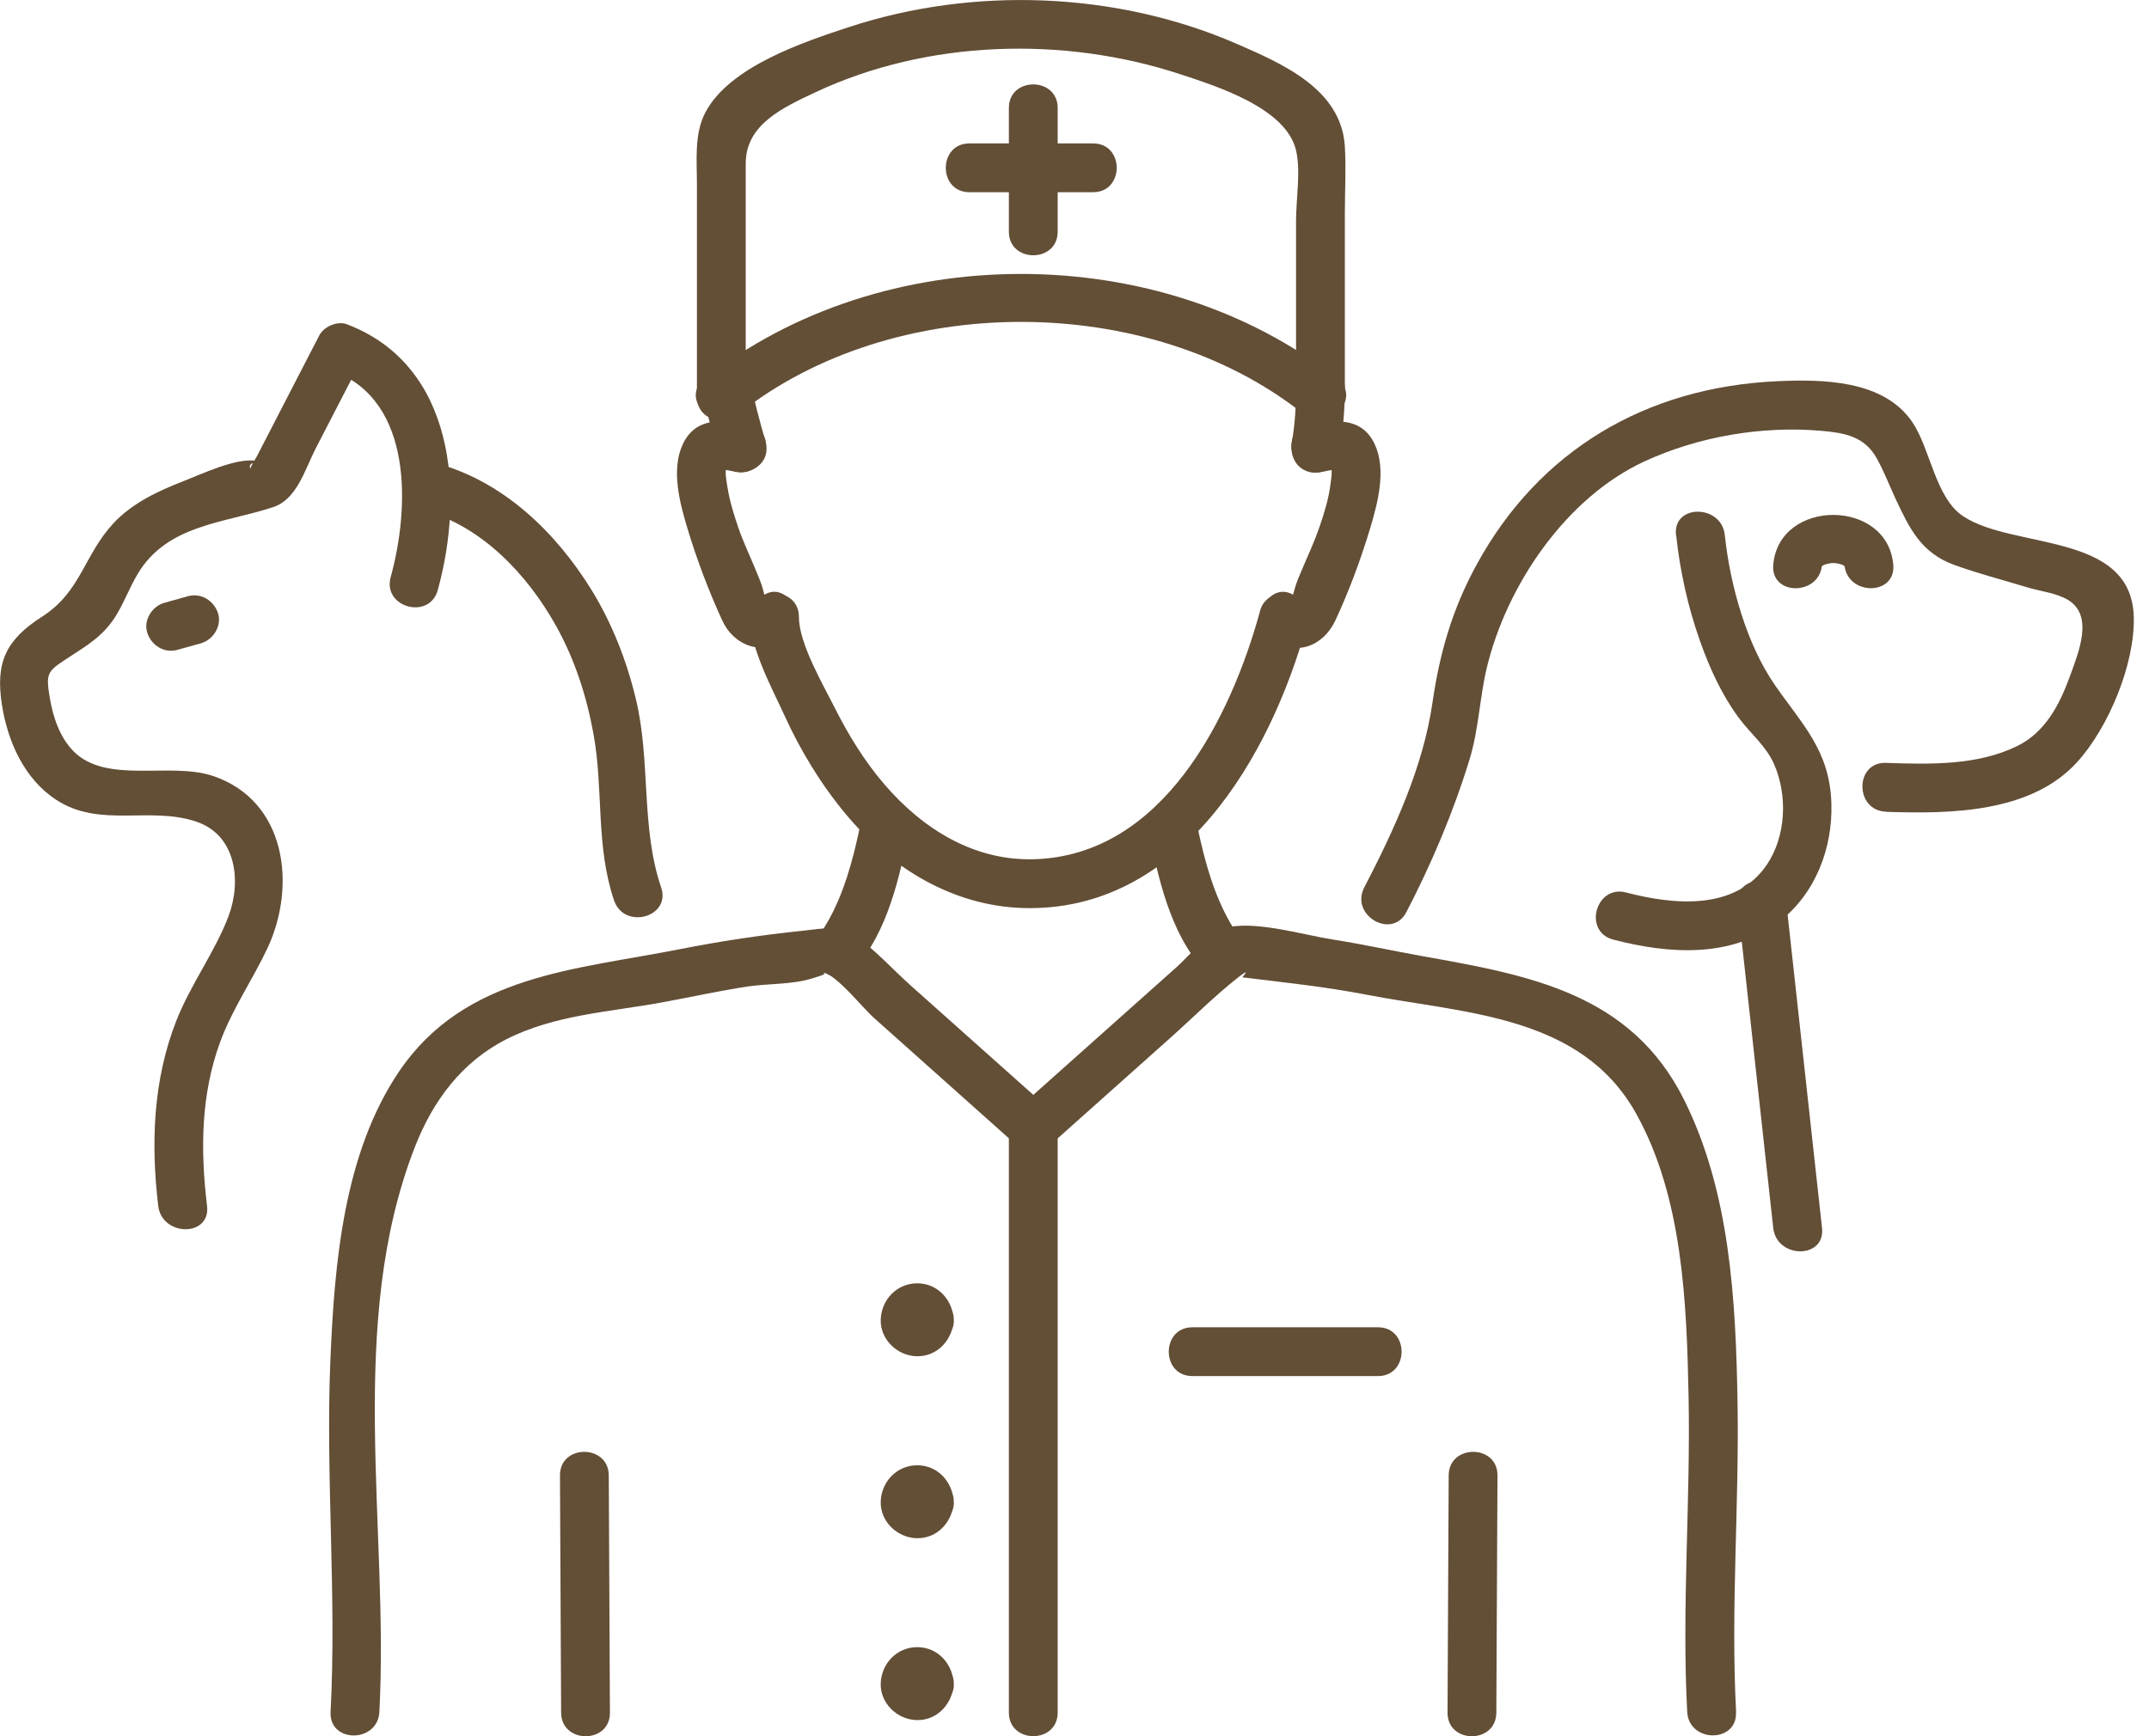 <svg width="99" height="80" viewBox="0 0 99 80" fill="none" xmlns="http://www.w3.org/2000/svg">
<g clip-path="url(#clip0_399_111)">
<path d="M43.937 60.815C43.889 59.905 43.207 59.133 42.255 59.133C41.304 59.133 40.596 59.905 40.573 60.815C40.551 61.725 41.337 62.471 42.225 62.493C43.188 62.52 43.889 61.729 43.937 60.815C43.967 60.227 43.398 59.665 42.813 59.691C42.177 59.721 41.723 60.185 41.69 60.815C41.69 60.785 41.746 60.545 41.701 60.691C41.72 60.601 41.757 60.523 41.821 60.459C41.884 60.388 41.896 60.369 41.855 60.41C41.813 60.452 41.828 60.44 41.903 60.377C41.944 60.332 41.993 60.305 42.053 60.29C42.154 60.253 42.162 60.249 42.079 60.272L42.259 60.245C42.289 60.245 42.529 60.302 42.383 60.257L42.547 60.324C42.686 60.444 42.724 60.474 42.664 60.414C42.623 60.373 42.634 60.388 42.697 60.463C42.742 60.504 42.769 60.553 42.784 60.613C42.817 60.706 42.825 60.721 42.81 60.665C42.787 60.579 42.795 60.628 42.828 60.815C42.828 60.845 42.772 61.085 42.817 60.939C42.784 61.051 42.724 61.152 42.645 61.238C42.709 61.178 42.697 61.182 42.619 61.253C42.578 61.298 42.529 61.324 42.469 61.339C42.282 61.437 42.566 61.339 42.353 61.369C42.289 61.381 41.974 61.317 42.139 61.369C42.023 61.332 41.929 61.279 41.84 61.197C41.963 61.313 41.764 61.07 41.738 61.021C41.705 60.927 41.697 60.912 41.712 60.968C41.735 61.055 41.727 61.006 41.693 60.819C41.723 61.403 42.188 61.973 42.817 61.943C43.398 61.916 43.975 61.448 43.941 60.819L43.937 60.815Z" fill="#634E36"/>
<path d="M43.937 69.199C43.889 68.289 43.207 67.517 42.255 67.517C41.304 67.517 40.596 68.289 40.573 69.199C40.551 70.11 41.337 70.855 42.225 70.878C43.188 70.904 43.889 70.113 43.937 69.199C43.967 68.611 43.398 68.049 42.813 68.075C42.177 68.105 41.723 68.57 41.69 69.199C41.69 69.169 41.746 68.93 41.701 69.076C41.72 68.986 41.757 68.907 41.821 68.843C41.884 68.772 41.896 68.753 41.855 68.795C41.813 68.836 41.828 68.825 41.903 68.761C41.944 68.716 41.993 68.69 42.053 68.675C42.154 68.637 42.162 68.633 42.079 68.656L42.259 68.63C42.289 68.63 42.529 68.686 42.383 68.641L42.547 68.708C42.686 68.828 42.724 68.858 42.664 68.798C42.623 68.757 42.634 68.772 42.697 68.847C42.742 68.888 42.769 68.937 42.784 68.997C42.817 69.091 42.825 69.106 42.81 69.049C42.787 68.963 42.795 69.012 42.828 69.199C42.828 69.229 42.772 69.469 42.817 69.323C42.784 69.435 42.724 69.536 42.645 69.623C42.709 69.563 42.697 69.566 42.619 69.638C42.578 69.683 42.529 69.709 42.469 69.724C42.282 69.821 42.566 69.724 42.353 69.754C42.289 69.765 41.974 69.701 42.139 69.754C42.023 69.716 41.929 69.664 41.84 69.581C41.963 69.698 41.764 69.454 41.738 69.405C41.705 69.312 41.697 69.297 41.712 69.353C41.735 69.439 41.727 69.39 41.693 69.203C41.723 69.787 42.188 70.357 42.817 70.327C43.398 70.301 43.975 69.832 43.941 69.203L43.937 69.199Z" fill="#634E36"/>
<path d="M43.937 77.58C43.889 76.669 43.207 75.898 42.255 75.898C41.304 75.898 40.596 76.669 40.573 77.58C40.551 78.49 41.337 79.236 42.225 79.258C43.188 79.284 43.889 78.494 43.937 77.58C43.967 76.992 43.398 76.43 42.813 76.456C42.177 76.486 41.723 76.95 41.69 77.58C41.69 77.55 41.746 77.31 41.701 77.456C41.72 77.366 41.757 77.288 41.821 77.224C41.884 77.153 41.896 77.134 41.855 77.175C41.813 77.216 41.828 77.205 41.903 77.141C41.944 77.097 41.993 77.07 42.053 77.055C42.154 77.018 42.162 77.014 42.079 77.037L42.259 77.01C42.289 77.01 42.529 77.067 42.383 77.022L42.547 77.089C42.686 77.209 42.724 77.239 42.664 77.179C42.623 77.138 42.634 77.153 42.697 77.228C42.742 77.269 42.769 77.318 42.784 77.377C42.817 77.471 42.825 77.486 42.81 77.43C42.787 77.344 42.795 77.392 42.828 77.58C42.828 77.61 42.772 77.85 42.817 77.704C42.784 77.816 42.724 77.917 42.645 78.003C42.709 77.943 42.697 77.947 42.619 78.018C42.578 78.063 42.529 78.089 42.469 78.104C42.282 78.202 42.566 78.104 42.353 78.134C42.289 78.145 41.974 78.082 42.139 78.134C42.023 78.097 41.929 78.044 41.84 77.962C41.963 78.078 41.764 77.835 41.738 77.786C41.705 77.692 41.697 77.677 41.712 77.733C41.735 77.82 41.727 77.771 41.693 77.584C41.723 78.168 42.188 78.737 42.817 78.707C43.398 78.681 43.975 78.213 43.941 77.584L43.937 77.58Z" fill="#634E36"/>
<path d="M58.046 28.165C56.69 33.103 53.554 39.419 47.643 39.592C44.863 39.674 42.506 38.194 40.745 36.145C39.816 35.066 39.067 33.837 38.43 32.567C37.898 31.507 36.804 29.641 36.804 28.427C36.804 26.981 34.556 26.978 34.556 28.427C34.556 29.877 35.546 31.664 36.13 32.949C36.879 34.594 37.823 36.149 38.985 37.539C41.038 39.989 43.881 41.742 47.133 41.84C54.379 42.053 58.533 34.867 60.208 28.765C60.59 27.367 58.425 26.772 58.039 28.165H58.046Z" fill="#634E36"/>
<path d="M60.901 21.744C61.073 21.706 61.246 21.673 61.418 21.647C61.699 21.632 61.665 21.59 61.328 21.523C61.38 21.77 61.324 22.059 61.294 22.302C61.212 22.977 61.002 23.651 60.781 24.295C60.56 24.94 60.29 25.513 60.032 26.123C59.886 26.468 59.713 26.839 59.627 27.203L59.526 27.521C59.365 27.892 59.421 27.884 59.698 27.491C58.548 26.614 57.428 28.566 58.563 29.431C59.698 30.297 60.968 29.758 61.512 28.6C62.134 27.274 62.696 25.756 63.119 24.348C63.471 23.171 63.879 21.643 63.329 20.466C62.729 19.189 61.474 19.339 60.302 19.575C58.886 19.86 59.485 22.029 60.901 21.744Z" fill="#634E36"/>
<path d="M35.085 27.495C35.276 27.348 35.385 28.135 35.16 27.202C35.081 26.88 34.935 26.562 34.811 26.255C34.541 25.599 34.234 24.966 34.006 24.291C33.807 23.707 33.616 23.096 33.519 22.486C33.481 22.242 33.384 21.774 33.459 21.519L33.182 21.613C33.418 21.646 33.654 21.688 33.886 21.74C35.298 22.025 35.901 19.86 34.485 19.571C33.313 19.335 32.061 19.189 31.458 20.463C30.904 21.635 31.316 23.175 31.668 24.344C32.091 25.76 32.661 27.259 33.275 28.596C33.811 29.761 35.137 30.259 36.224 29.428C37.31 28.596 36.239 26.61 35.089 27.487L35.085 27.495Z" fill="#634E36"/>
<path d="M59.706 17.889C59.706 18.717 59.657 19.545 59.515 20.361C59.41 20.957 59.676 21.572 60.302 21.744C60.841 21.894 61.579 21.56 61.684 20.957C61.86 19.938 61.954 18.919 61.954 17.885C61.958 16.439 59.71 16.435 59.706 17.885V17.889Z" fill="#634E36"/>
<path d="M32.391 18.016C32.545 19.013 32.833 19.987 33.099 20.961C33.481 22.355 35.651 21.763 35.268 20.361C35.002 19.391 34.714 18.417 34.56 17.417C34.47 16.817 33.714 16.484 33.178 16.63C32.537 16.806 32.301 17.409 32.391 18.012V18.016Z" fill="#634E36"/>
<path d="M17.477 78.88C17.923 70.387 15.937 61.002 19.11 52.858C19.938 50.733 21.268 48.928 23.344 47.879C25.558 46.755 28.098 46.631 30.495 46.189C31.803 45.949 33.107 45.661 34.425 45.458C35.37 45.316 36.493 45.372 37.396 45.088C37.37 45.095 38.337 44.825 37.861 44.852C38.4 44.822 37.422 44.623 37.842 44.747C38.61 44.975 39.678 46.384 40.262 46.904C42.446 48.853 44.627 50.801 46.811 52.749C47.886 53.708 49.482 52.123 48.399 51.16C46.26 49.25 44.117 47.339 41.978 45.432C41.135 44.683 40.311 43.75 39.378 43.113C38.633 42.604 37.913 42.791 37.033 42.881C35.111 43.08 33.2 43.364 31.305 43.739C26.509 44.687 21.418 44.915 18.402 49.347C15.832 53.127 15.409 58.204 15.222 62.632C14.993 68.049 15.514 73.47 15.229 78.884C15.154 80.33 17.402 80.326 17.477 78.884V78.88Z" fill="#634E36"/>
<path d="M79.978 78.88C79.727 74.141 80.124 69.383 80.045 64.64C79.966 59.897 79.7 54.929 77.587 50.685C75.145 45.777 70.469 44.938 65.546 44.061C64.157 43.814 62.782 43.507 61.384 43.289C59.987 43.072 57.705 42.368 56.375 42.78C55.574 43.031 54.787 44.042 54.191 44.574C51.73 46.77 49.272 48.965 46.811 51.157C45.728 52.123 47.324 53.708 48.399 52.745C50.231 51.112 52.063 49.475 53.895 47.841C54.933 46.916 55.933 45.908 57.023 45.05C57.705 44.514 57.215 45.031 57.237 45.035C59.148 45.267 61.047 45.466 62.943 45.833C67.487 46.71 72.826 46.758 75.366 51.299C77.527 55.165 77.704 60.066 77.79 64.389C77.883 69.218 77.471 74.058 77.726 78.88C77.801 80.318 80.049 80.33 79.974 78.88H79.978Z" fill="#634E36"/>
<path d="M66.738 67.985C66.719 71.631 66.704 75.272 66.685 78.917C66.678 80.363 68.926 80.367 68.933 78.917C68.952 75.272 68.967 71.631 68.986 67.985C68.993 66.539 66.745 66.535 66.738 67.985Z" fill="#634E36"/>
<path d="M25.797 67.985C25.816 71.631 25.831 75.272 25.85 78.917C25.858 80.363 28.105 80.367 28.098 78.917C28.079 75.272 28.064 71.631 28.045 67.985C28.038 66.539 25.79 66.535 25.797 67.985Z" fill="#634E36"/>
<path d="M34.028 19.069C41.139 13.42 52.925 13.42 60.039 19.069C61.16 19.961 62.763 18.38 61.628 17.481C53.472 11.003 40.596 11.003 32.44 17.481C31.308 18.38 32.908 19.961 34.028 19.069Z" fill="#634E36"/>
<path d="M34.354 18.275V7.534C34.354 5.728 36.078 4.953 37.565 4.252C42.716 1.832 48.991 1.652 54.364 3.417C56.061 3.975 59.249 4.979 59.706 6.927C59.931 7.886 59.706 9.197 59.706 10.175V18.271C59.706 19.717 61.954 19.721 61.954 18.271V9.842C61.954 8.815 62.017 7.766 61.954 6.743C61.793 4.117 59.106 2.948 56.982 2.023C51.438 -0.39 44.84 -0.637 39.101 1.251C36.992 1.944 33.635 3.065 32.511 5.151C31.971 6.152 32.106 7.384 32.106 8.482V18.279C32.106 19.725 34.354 19.728 34.354 18.279V18.275Z" fill="#634E36"/>
<path d="M39.333 44.661C40.899 43.005 41.476 40.281 41.896 38.146C42.173 36.733 40.008 36.126 39.727 37.546C39.427 39.06 39.067 40.611 38.382 42.001C38.217 42.33 38.037 42.649 37.831 42.956C37.647 43.233 37.895 42.907 37.745 43.068C36.752 44.117 38.337 45.71 39.333 44.657V44.661Z" fill="#634E36"/>
<path d="M52.91 38.247C53.33 40.352 53.907 43.031 55.45 44.664C56.447 45.717 58.035 44.125 57.038 43.076C56.874 42.9 57.158 43.274 56.952 42.967C56.746 42.66 56.57 42.353 56.409 42.027C55.731 40.659 55.371 39.138 55.072 37.651C54.772 36.164 52.621 36.834 52.903 38.25L52.91 38.247Z" fill="#634E36"/>
<path d="M46.477 51.955V78.913C46.477 80.36 48.725 80.363 48.725 78.913V51.955C48.725 50.508 46.477 50.505 46.477 51.955Z" fill="#634E36"/>
<path d="M54.929 63.407H63.482C64.928 63.407 64.932 61.159 63.482 61.159H54.929C53.483 61.159 53.479 63.407 54.929 63.407Z" fill="#634E36"/>
<path d="M48.725 10.677V4.975C48.725 3.529 46.477 3.525 46.477 4.975V10.677C46.477 12.123 48.725 12.127 48.725 10.677Z" fill="#634E36"/>
<path d="M44.657 8.856H50.359C51.805 8.856 51.809 6.609 50.359 6.609H44.657C43.211 6.609 43.207 8.856 44.657 8.856Z" fill="#634E36"/>
<path d="M19.537 23.52C22.194 24.25 24.284 26.457 25.61 28.828C26.479 30.379 27.03 32.095 27.345 33.841C27.806 36.411 27.438 38.985 28.289 41.491C28.753 42.855 30.922 42.267 30.458 40.892C29.514 38.119 29.982 35.081 29.297 32.223C28.873 30.454 28.195 28.709 27.236 27.161C25.591 24.509 23.19 22.194 20.133 21.354C18.736 20.972 18.14 23.138 19.534 23.523L19.537 23.52Z" fill="#634E36"/>
<path d="M20.167 27.191C21.414 22.673 20.939 16.825 15.978 14.941C15.54 14.776 14.922 15.045 14.708 15.457C14.116 16.604 13.524 17.75 12.932 18.897L11.846 21.002C11.827 21.043 11.509 21.549 11.535 21.609C11.314 21.126 12.55 21.373 11.794 21.238C10.898 21.077 9.261 21.856 8.463 22.167C7.29 22.62 6.08 23.186 5.215 24.123C3.859 25.595 3.731 27.266 1.937 28.416C0.259 29.491 -0.21 30.529 0.086 32.459C0.345 34.144 1.109 35.886 2.581 36.849C4.604 38.175 6.89 37.134 9.047 37.861C10.872 38.475 11.138 40.584 10.531 42.207C9.924 43.829 8.778 45.361 8.118 47.047C7.051 49.774 6.946 52.693 7.29 55.57C7.463 56.99 9.711 57.005 9.538 55.57C9.231 53.007 9.246 50.441 10.149 47.995C10.711 46.474 11.636 45.148 12.322 43.69C13.671 40.813 13.191 36.894 9.812 35.755C7.845 35.092 4.908 36.152 3.39 34.62C2.757 33.98 2.443 33.047 2.297 32.174C2.105 31.027 2.169 30.945 3.065 30.357C4.024 29.731 4.799 29.297 5.395 28.281C5.747 27.686 5.994 27.026 6.35 26.434C7.718 24.157 10.325 24.115 12.588 23.366C13.682 23.006 14.053 21.616 14.547 20.657C15.248 19.301 15.948 17.945 16.649 16.589L15.379 17.106C19.043 18.496 18.87 23.43 17.998 26.592C17.612 27.989 19.781 28.585 20.167 27.191Z" fill="#634E36"/>
<path d="M8.662 27.472C8.298 27.573 7.935 27.674 7.571 27.776C7.006 27.933 6.597 28.581 6.785 29.158C6.972 29.735 7.56 30.113 8.167 29.945C8.53 29.844 8.894 29.742 9.257 29.641C9.823 29.484 10.231 28.836 10.044 28.259C9.857 27.682 9.269 27.304 8.662 27.472Z" fill="#634E36"/>
<path d="M86.886 37.407C89.808 37.505 93.532 37.471 95.671 35.137C97.125 33.553 98.372 30.574 98.297 28.39C98.162 24.497 92.749 25.325 90.437 23.786C89.156 22.935 88.931 20.676 88.092 19.444C86.773 17.503 83.964 17.469 81.855 17.567C75.83 17.844 70.896 20.744 68.015 26.037C66.895 28.09 66.322 30.098 65.989 32.391C65.558 35.358 64.216 38.258 62.849 40.892C62.182 42.173 64.123 43.312 64.79 42.027C65.962 39.768 66.959 37.411 67.704 34.976C68.124 33.597 68.162 32.17 68.491 30.78C69.405 26.963 72.144 22.928 75.755 21.261C78.25 20.11 81.18 19.612 83.915 19.852C84.983 19.946 85.889 20.107 86.455 21.114C86.785 21.706 87.036 22.358 87.32 22.973C87.965 24.351 88.497 25.475 90.037 26.034C91.119 26.427 92.247 26.715 93.348 27.052C93.94 27.236 94.738 27.322 95.266 27.641C96.454 28.36 95.776 30.008 95.364 31.14C94.881 32.47 94.229 33.74 92.921 34.38C91.082 35.283 88.875 35.22 86.882 35.152C85.436 35.103 85.436 37.351 86.882 37.4L86.886 37.407Z" fill="#634E36"/>
<path d="M77.216 24.651C77.392 26.303 77.756 27.956 78.31 29.521C78.752 30.773 79.307 31.994 80.094 33.066C80.633 33.8 81.356 34.362 81.727 35.209C82.356 36.64 82.285 38.524 81.401 39.835C79.955 41.982 77.1 41.697 74.912 41.124C73.511 40.757 72.916 42.926 74.313 43.293C76.861 43.96 79.768 44.17 81.971 42.465C83.626 41.184 84.432 39.09 84.368 37.026C84.293 34.587 83.057 33.429 81.764 31.563C80.472 29.698 79.708 27 79.457 24.651C79.307 23.228 77.055 23.213 77.209 24.651H77.216Z" fill="#634E36"/>
<path d="M83.937 26.026C83.919 26.251 83.844 26.075 84.084 26.007C84.207 25.974 84.323 25.944 84.454 25.944C84.586 25.944 84.698 25.97 84.825 26.007C85.065 26.079 84.99 26.251 84.971 26.026C85.091 27.457 87.343 27.468 87.219 26.026C86.961 22.962 81.948 22.958 81.69 26.026C81.566 27.468 83.818 27.461 83.937 26.026Z" fill="#634E36"/>
<path d="M80.052 41.671C80.599 46.642 81.143 51.614 81.69 56.585C81.847 58.009 84.095 58.024 83.937 56.585C83.391 51.614 82.847 46.642 82.3 41.671C82.143 40.247 79.895 40.232 80.052 41.671Z" fill="#634E36"/>
</g>
<defs>
<clipPath id="clip0_399_111">
<rect width="98.301" height="80" fill="white"/>
</clipPath>
</defs>
</svg>
